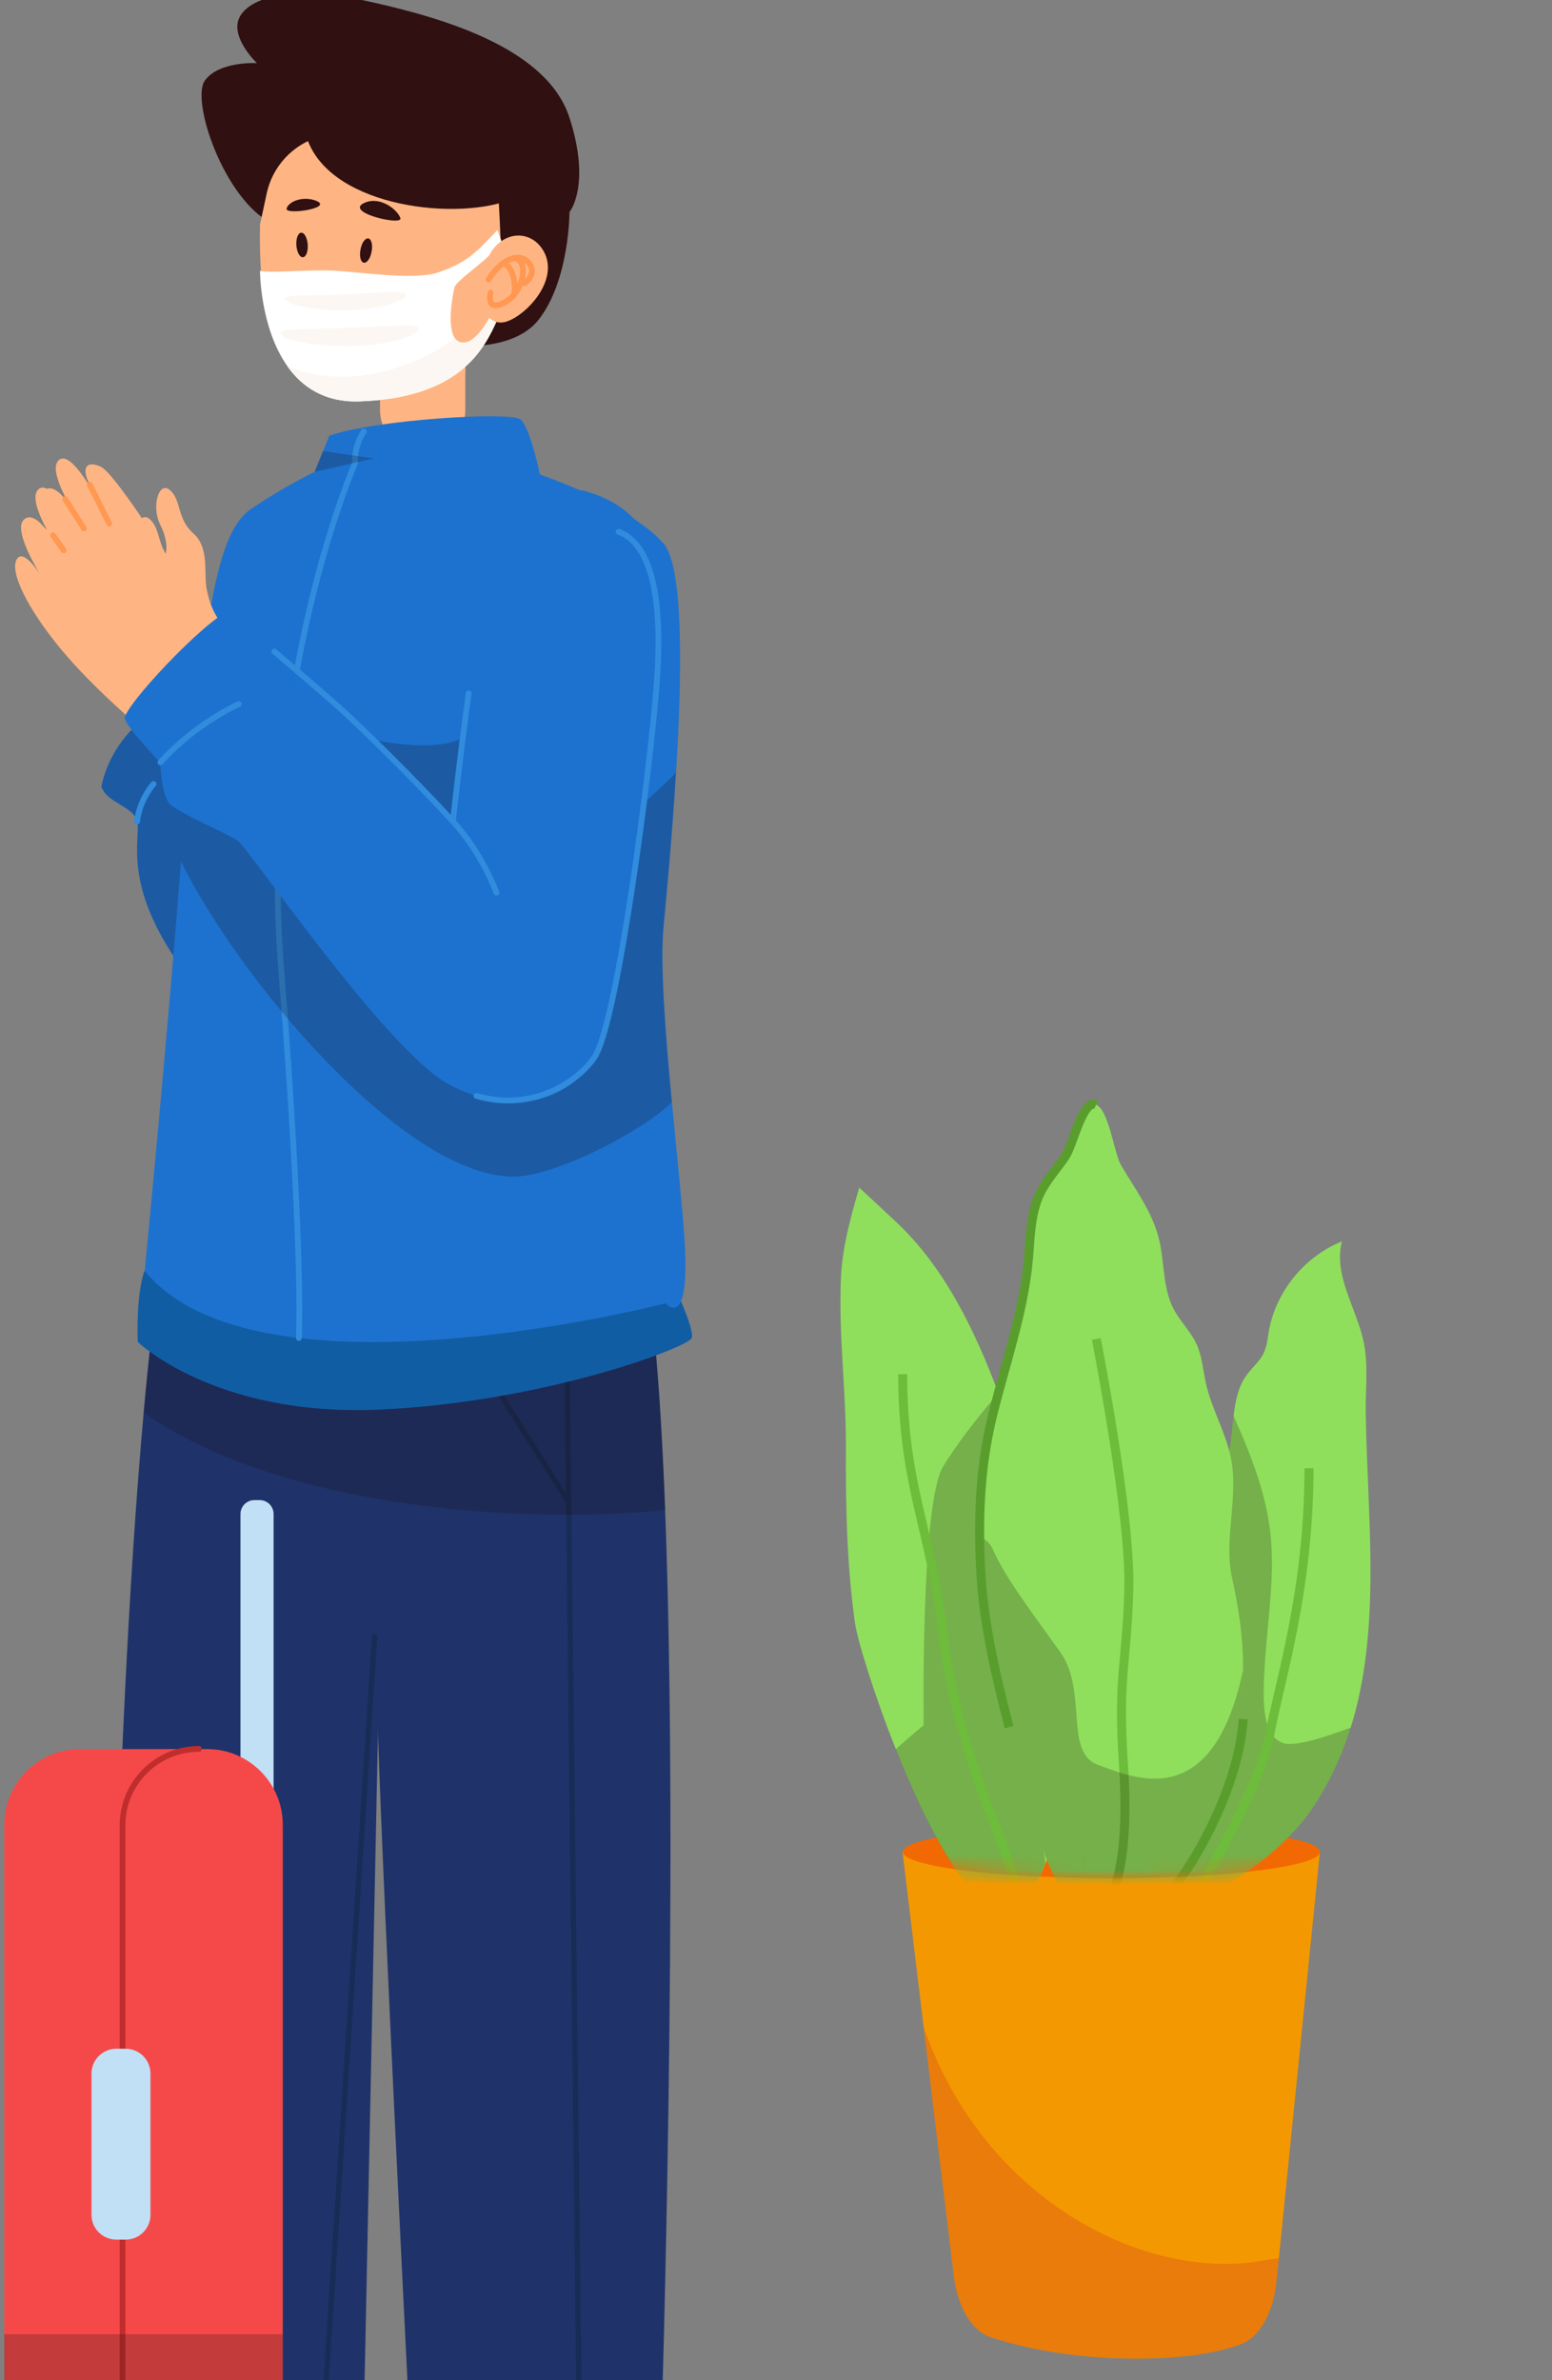 <svg width="105" height="161" viewBox="0 0 105 161" fill="none" xmlns="http://www.w3.org/2000/svg">
<rect x="0" y="0" width="105" height="161" fill="#808080" stroke="none"/>
<path d="M89.3 125.25L86.52 152.75L86.36 154.32C86.15 156.44 85.19 158.11 83.94 158.57C82.57 159.08 80.36 159.54 76.89 159.54C72.3 159.54 68.96 158.73 66.99 158.08C65.75 157.66 64.79 156.05 64.53 153.96L62.49 137.12L61.06 125.26H89.29L89.3 125.25Z" fill="#F49801"/>
<path d="M89.3 125.26C89.3 126.25 82.98 127.04 75.19 127.04C67.4 127.04 61.08 126.24 61.08 125.26C61.08 124.28 67.4 123.48 75.19 123.48C82.98 123.48 89.3 124.28 89.3 125.26Z" fill="#F26903"/>
<mask id="mask0_1091_18704" style="mask-type:luminance" maskUnits="userSpaceOnUse" x="45" y="66" width="60" height="62">
<path d="M89.3 125.26C89.3 126.25 82.98 127.04 75.19 127.04C67.4 127.04 61.08 126.24 61.08 125.26C61.08 124.28 18.49 66.59 75.19 66.59C131.89 66.59 89.3 124.28 89.3 125.26Z" fill="white"/>
</mask>
<g mask="url(#mask0_1091_18704)">
<path d="M71.92 118.56C71.92 118.75 71.92 118.93 71.91 119.12C71.82 121.47 71.58 123.88 70.74 126.04C70.47 126.75 70.13 127.43 69.71 128.08C67.11 132.05 63.22 124.89 60.61 118.32C59.09 114.5 58 110.89 57.84 109.76C57.29 105.83 57.21 101.86 57.23 97.9C57.25 94.06 56.71 90.14 56.9 86.33C57 84.28 57.57 82.29 58.13 80.33C58.96 81.1 59.79 81.87 60.62 82.65C63.84 85.65 65.95 89.94 67.55 94.25C68.14 95.83 68.66 97.42 69.14 98.94C69.83 101.13 70.4 103.36 70.84 105.61C71.67 109.88 72.04 114.23 71.92 118.58V118.56Z" fill="#8FDF5C"/>
<g style="mix-blend-mode:multiply" opacity="0.22">
<path d="M71.92 118.56C70.93 120.74 69.98 122.86 70.6 125.26C70.67 125.51 70.71 125.77 70.73 126.04C70.46 126.75 70.12 127.43 69.7 128.08C67.1 132.05 63.21 124.89 60.6 118.32C61.64 117.4 62.49 116.69 62.49 116.69C62.49 116.69 62.28 101.68 63.81 99.19C65.34 96.7 67.55 94.24 67.55 94.24C66.3 98.66 68.69 102.22 70.84 105.6C72.07 107.54 73.22 109.42 73.56 111.37C74.03 114.07 72.95 116.35 71.93 118.57L71.92 118.56Z" fill="#190708"/>
</g>
<path d="M91.37 116.85C90.77 118.79 89.91 120.66 88.7 122.44C86.49 125.71 78.68 131.98 76.42 125.47C74.88 121.04 76.72 115.73 78.2 111.53C78.9 109.57 79.43 107.63 80.03 105.68C80.09 105.47 80.16 105.27 80.22 105.06C80.98 102.65 82.66 100.62 83.17 98.11C83.32 97.35 83.36 96.55 83.46 95.78C83.58 94.77 83.76 93.8 84.35 93C84.71 92.5 85.23 92.09 85.49 91.53C85.71 91.07 85.76 90.56 85.84 90.06C86.31 87.37 88.25 84.99 90.79 83.97C90.18 86.27 91.81 88.53 92.28 90.87C92.58 92.43 92.37 94.04 92.4 95.62C92.5 102.6 93.49 110.11 91.38 116.86L91.37 116.85Z" fill="#8FDF5C"/>
<g style="mix-blend-mode:multiply" opacity="0.22">
<path d="M91.37 116.85C90.77 118.79 89.91 120.66 88.7 122.44C86.49 125.71 78.68 131.98 76.42 125.47C74.88 121.04 76.72 115.73 78.2 111.53C78.9 109.57 79.43 107.63 80.03 105.68C80.09 105.47 80.16 105.27 80.22 105.06C80.98 102.65 82.66 100.62 83.17 98.11C83.32 97.35 83.36 96.55 83.46 95.78C86.29 102.08 86.29 104.58 85.82 109.59C85.35 114.6 85.19 117.26 86.76 117.89C87.5 118.19 89.51 117.56 91.38 116.86L91.37 116.85Z" fill="#190708"/>
</g>
<path d="M84.11 112.87C84.11 113.02 84.11 113.17 84.11 113.33C83.99 118.27 83.01 123.44 79.75 127.33C72.06 136.51 69.65 122.19 68.28 116.84C67.41 113.47 66.6 110.05 66.38 106.57C66.33 105.7 66.29 104.84 66.29 103.99C66.26 101.21 66.49 98.48 67.17 95.72C68.03 92.24 69.24 88.84 69.58 85.25C69.72 83.71 69.71 82.11 70.38 80.72C70.82 79.81 71.53 79.06 72.09 78.22C72.61 77.44 73.26 74.32 74.17 74.73C75.03 75.11 75.37 78.01 75.85 78.83C76.79 80.43 77.94 81.94 78.4 83.77C78.8 85.35 78.64 87.09 79.4 88.54C79.83 89.37 80.54 90.04 80.94 90.89C81.33 91.72 81.38 92.65 81.58 93.55C81.96 95.26 82.89 96.82 83.26 98.53C83.84 101.23 82.77 104.04 83.35 106.7C83.81 108.82 84.1 110.69 84.1 112.88L84.11 112.87Z" fill="#8FDF5C"/>
<path d="M74.17 90.57C74.17 90.57 76.5 102.39 76.37 107.48C76.24 112.57 75.6 113.33 76.01 119.4C76.42 125.47 75.45 127.44 75.28 128.2C75.11 128.96 75.28 130.32 75.28 130.32" stroke="#6EBC3B" stroke-width="0.61" stroke-miterlimit="10"/>
<path d="M61.07 92.95C61.09 100.51 62.89 103.11 63.79 110.44C64.69 117.77 67.39 123.43 67.99 125.26C68.59 127.08 70.22 130.99 70.22 130.99" stroke="#6EBC3B" stroke-width="0.61" stroke-miterlimit="10"/>
<path d="M88.56 99.31C88.56 107.57 86.62 113.53 85.94 117.15C85.26 120.77 82.07 126.15 80.89 128.19" stroke="#6EBC3B" stroke-width="0.61" stroke-miterlimit="10"/>
<g style="mix-blend-mode:multiply" opacity="0.22">
<path d="M84.11 112.87C84.11 113.02 84.11 113.17 84.11 113.33C83.99 118.27 83.01 123.44 79.75 127.33C72.06 136.51 69.65 122.19 68.28 116.84C67.41 113.47 66.6 110.05 66.38 106.57C66.33 105.7 66.29 104.84 66.29 103.99C66.65 104.11 66.96 104.34 67.15 104.76C68 106.7 69.79 109.04 71.71 111.72C73.64 114.4 71.93 118.56 74.33 119.4C76.66 120.21 82.06 122.8 84.12 112.87H84.11Z" fill="#190708"/>
</g>
<path d="M68.27 116.83C67.4 113.46 66.59 110.04 66.37 106.56C66.32 105.69 66.28 104.83 66.28 103.98C66.25 101.2 66.48 98.47 67.16 95.71C68.02 92.23 69.23 88.83 69.57 85.24C69.71 83.7 69.7 82.1 70.37 80.71C70.81 79.8 71.52 79.05 72.08 78.21C72.6 77.43 73.25 74.31 74.16 74.72" stroke="#599E2D" stroke-width="0.61" stroke-miterlimit="10"/>
<path d="M84.11 116.28C83.78 121.39 80.11 127.15 78.96 128.19" stroke="#599E2D" stroke-width="0.61" stroke-miterlimit="10"/>
</g>
<g style="mix-blend-mode:multiply" opacity="0.22">
<path d="M86.52 152.75L86.36 154.32C86.15 156.44 85.19 158.11 83.94 158.57C82.57 159.08 80.36 159.54 76.89 159.54C72.3 159.54 68.96 158.73 66.99 158.08C65.75 157.66 64.79 156.05 64.53 153.96L62.49 137.12C66.71 149.2 77.9 154.35 85.51 152.89C85.86 152.83 86.19 152.79 86.51 152.76L86.52 152.75Z" fill="#C61829"/>
</g>
<path d="M44.76 163.73H27.7C27.7 163.73 25.95 128.97 25.57 117.2V117.09C25.44 113.03 24.96 107.14 24.38 101.17C23.73 94.39 22.95 87.52 22.45 83.16C22.36 82.41 22.28 81.74 22.21 81.16C22.02 79.52 21.9 78.56 21.9 78.56L34.45 81.11L43 82.84C44.05 86.04 44.66 93.26 45 102.13C45.93 126.63 44.76 163.73 44.76 163.73Z" fill="#1F336A"/>
<path d="M33.92 94.42L38.38 101.47" stroke="#192C56" stroke-width="0.36" stroke-miterlimit="10" stroke-linecap="round"/>
<path d="M38.38 93.48L39.19 163.73" stroke="#192C56" stroke-width="0.36" stroke-miterlimit="10" stroke-linecap="round"/>
<path d="M26.32 81.16L26.29 82.51L25.9 101.45L25.57 117.2V117.27L24.55 166.65H8.28C6.88 157.02 7.68 118.19 9.72 95.55C10.09 91.45 10.5 87.88 10.95 85.11C11.2 83.51 11.47 82.17 11.75 81.16H26.32Z" fill="#1F336A"/>
<g style="mix-blend-mode:multiply" opacity="0.22">
<path d="M45 102.13C40.72 102.62 33.32 102.7 25.9 101.45C25.39 101.36 24.89 101.27 24.38 101.17C19.01 100.14 13.74 98.38 9.72 95.55C10.09 91.45 10.5 87.88 10.95 85.11C13.59 84.68 17.81 83.96 22.45 83.16C23.71 82.95 24.99 82.73 26.29 82.51C29.05 82.03 31.84 81.55 34.45 81.11L43 82.84C44.05 86.04 44.66 93.26 45 102.13Z" fill="#190708"/>
</g>
<path d="M14.77 45.43C13.15 43.92 12.82 42.86 12.61 41.81C12.4 40.77 12.82 39.03 11.71 38.05C10.6 37.08 10.91 35.83 10.15 35.14C9.39 34.44 8.85 36.21 9.47 37.46C10.1 38.71 9.83 39.45 9.83 39.45C9.83 39.45 6.35 33.95 5.45 33.54C4.55 33.12 4.13 33.54 4.62 34.58C5.11 35.62 5.66 36.6 5.66 36.6C5.66 36.6 3.64 32.43 2.67 33.05C1.7 33.68 3.71 36.74 3.71 36.74C3.71 36.74 2.46 34.39 1.62 35.15C0.79 35.91 2.94 39.21 2.94 39.21C2.94 39.21 1.62 36.95 1.13 37.85C0.64 38.75 1.97 41.3 4.12 43.9C6.41 46.67 9.96 49.61 9.96 49.61L14.76 45.44L14.77 45.43Z" fill="#FFB583"/>
<g style="mix-blend-mode:multiply" opacity="0.61">
<path d="M14.77 45.43C13.15 43.92 12.82 42.86 12.61 41.81C12.4 40.77 12.82 39.03 11.71 38.05C10.6 37.08 10.91 35.83 10.15 35.14C9.39 34.44 8.85 36.21 9.47 37.46C10.1 38.71 9.83 39.45 9.83 39.45C9.83 39.45 6.35 33.95 5.45 33.54C4.55 33.12 4.13 33.54 4.62 34.58C5.11 35.62 5.66 36.6 5.66 36.6C5.66 36.6 3.64 32.43 2.67 33.05C1.7 33.68 3.71 36.74 3.71 36.74C3.71 36.74 2.46 34.39 1.62 35.15C0.79 35.91 2.94 39.21 2.94 39.21C2.94 39.21 1.62 36.95 1.13 37.85C0.64 38.75 1.97 41.3 4.12 43.9C6.41 46.67 9.96 49.61 9.96 49.61L14.76 45.44L14.77 45.43Z" fill="#FFB583"/>
</g>
<path d="M11.83 64.81C8.29 59.51 9.55 56.63 9.28 55.57C9.01 54.51 7.29 54.36 6.86 53.22C6.86 53.22 7.39 49.49 11.34 47.64C15.29 45.79 19.02 53.86 19.02 53.86L11.83 64.82V64.81Z" fill="#1D72CF"/>
<g style="mix-blend-mode:multiply" opacity="0.22">
<path d="M11.83 64.81C8.29 59.51 9.55 56.63 9.28 55.57C9.01 54.51 7.29 54.36 6.86 53.22C6.86 53.22 7.39 49.49 11.34 47.64C15.29 45.79 19.02 53.86 19.02 53.86L11.83 64.82V64.81Z" fill="#190708"/>
</g>
<path d="M9.27 55.57C9.45 54.05 10.39 53.03 10.39 53.03" stroke="#318CDD" stroke-width="0.39" stroke-miterlimit="10" stroke-linecap="round"/>
<path d="M18.44 15.14C15.14 13.51 12.9 6.78 13.86 5.45C14.82 4.12 17.38 4.27 17.38 4.27C17.38 4.27 15.52 2.49 16.21 1.16C16.9 -0.17 19.7 -1.06 25.04 0.12C30.38 1.3 37.05 3.38 38.53 7.97C40.01 12.56 38.53 14.34 38.53 14.34C38.53 14.34 38.53 18.93 36.46 21.6C34.39 24.27 29.05 23.23 29.05 23.23L18.44 15.14Z" fill="#301011"/>
<path d="M28.59 30.62C30.18 30.62 31.48 29.33 31.48 27.73V21H25.71V27.73C25.71 29.32 27 30.62 28.6 30.62H28.59Z" fill="#FFB583"/>
<g style="mix-blend-mode:multiply" opacity="0.61">
<path d="M28.59 27.95C30.18 27.95 31.48 26.66 31.48 25.06V18.33H25.71V25.06C25.71 26.65 27 27.95 28.6 27.95H28.59Z" fill="#FFB583"/>
</g>
<path d="M17.59 15.16C17.46 22.5 18.94 26.71 25.04 26.65C31.14 26.59 33.36 22.02 33.76 20.77C34.16 19.53 33.67 12.5 33.67 12.5C33.67 12.5 26.25 9.58 26.02 9.38C25.93 9.3 24.83 9.18 23.53 9.06C20.94 8.82 18.58 10.56 18.04 13.1L17.6 15.15L17.59 15.16Z" fill="#FFB583"/>
<path d="M17.59 18.33C17.59 18.33 17.59 22.14 19.43 24.75C20.43 26.17 21.97 27.24 24.36 27.15C31.14 26.9 32.76 23.62 33.66 21.6L33.16 21.4C33.16 21.4 32.15 23.48 31.11 23.14C30.97 23.09 30.86 23 30.77 22.87C30.22 22.07 30.63 19.94 30.74 19.46C30.87 18.9 33.42 17.36 33.92 16.3L33.65 15.56C32.17 17.16 31.5 17.78 29.7 18.41C27.91 19.04 23.91 18.29 21.96 18.29C20.01 18.29 18.2 18.47 17.58 18.32L17.59 18.33Z" fill="white"/>
<path d="M19.42 24.75C20.42 26.17 21.96 27.24 24.35 27.15C31.13 26.9 32.75 23.62 33.65 21.6L33.15 21.4C33.15 21.4 32.14 23.48 31.1 23.14C30.96 23.09 30.85 23 30.76 22.87C28.97 24.32 23.93 26.71 19.42 24.75Z" fill="#FCF7F2"/>
<path d="M27.84 22.66C25.01 23.95 19.95 23.31 19.22 22.77C18.49 22.24 19.39 22.29 21.81 22.24C24.23 22.18 27.21 21.96 27.84 22.01C28.47 22.07 28.51 22.35 27.84 22.66Z" fill="#FCF7F2"/>
<path d="M27.02 20.33C24.56 21.46 20.14 20.89 19.5 20.43C18.86 19.97 19.65 20.01 21.76 19.96C23.87 19.91 26.47 19.71 27.02 19.76C27.57 19.81 27.61 20.06 27.02 20.32V20.33Z" fill="#FCF7F2"/>
<path d="M32.9 17.69C33.67 15.68 35.69 15.41 36.66 16.8C38 18.73 35.75 21.23 34.31 21.74C32.87 22.24 31.92 20.26 32.91 17.69H32.9Z" fill="#FFB583"/>
<path d="M33.05 18.9C34.21 17.14 35.4 17.18 35.85 17.88C36.3 18.58 35.5 19.15 35.5 19.15" stroke="#FF9852" stroke-width="0.39" stroke-miterlimit="10" stroke-linecap="round"/>
<path d="M34.72 17.47C35.82 17.44 35.49 19.72 34.17 20.44C32.84 21.17 33.19 19.8 33.19 19.8" stroke="#FF9852" stroke-width="0.39" stroke-miterlimit="10" stroke-linecap="round"/>
<path d="M34.02 17.81C34.82 18 34.94 19.62 34.74 20.01" stroke="#FF9852" stroke-width="0.39" stroke-miterlimit="10" stroke-linecap="round"/>
<path d="M21.3 13.55C20.44 13.26 19.51 13.64 19.39 14.11C19.27 14.58 22.76 14.05 21.3 13.55Z" fill="#301011"/>
<path d="M24.73 13.69C25.79 13.28 26.92 14.22 27.09 14.76C27.26 15.31 23.09 14.33 24.73 13.69Z" fill="#301011"/>
<path d="M24.39 16.88C24.3 17.33 24.4 17.73 24.61 17.77C24.82 17.81 25.06 17.48 25.14 17.02C25.23 16.57 25.13 16.17 24.92 16.13C24.71 16.09 24.47 16.42 24.39 16.88Z" fill="#301011"/>
<path d="M20.05 16.6C20.09 17.06 20.28 17.42 20.5 17.4C20.71 17.38 20.85 17 20.82 16.54C20.78 16.08 20.59 15.72 20.37 15.74C20.16 15.76 20.02 16.14 20.05 16.6Z" fill="#301011"/>
<path d="M20.53 8.07C20.53 8.07 20.53 8.09 20.53 8.1C20.83 13.37 29.11 14.89 33.59 13.8C35.24 13.4 36 12.41 36.09 11.25C36.25 9.26 34.44 6.77 31.83 5.96C28.23 4.85 22.21 5.51 20.81 7.24C20.81 7.24 20.81 7.24 20.81 7.25C20.61 7.5 20.51 7.77 20.53 8.06V8.07Z" fill="#301011"/>
<path d="M9.78 85.95C9.17 87.65 9.32 90.77 9.32 90.77C9.32 90.77 14.53 95.82 25.59 95.35C36.65 94.88 46.58 91.14 46.8 90.5C47.02 89.86 45.35 86.42 45.35 86.42C45.35 86.42 20.91 92.89 9.77 85.95H9.78Z" fill="#115DA3"/>
<path d="M45.02 88.16C45.02 88.16 17.37 95.32 9.79 85.96C9.79 85.96 11.21 71.51 12.25 58.27C12.37 56.73 12.5 55.28 12.64 53.96C13.98 41.25 14.7 36 16.98 34.43C19.27 32.87 21.29 31.92 21.29 31.92L22.28 29.47C25.46 28.37 34.55 27.83 35.21 28.37C35.87 28.91 36.53 32.1 36.53 32.1C36.53 32.1 42.59 34.13 44.89 36.76C46.26 38.32 46.15 45.62 45.74 52.23C45.47 56.73 45.06 60.92 44.89 62.77C44.66 65.3 45.03 70.01 45.46 74.56C45.8 78.19 46.18 81.72 46.32 83.99C46.69 90.14 45.03 88.16 45.03 88.16H45.02Z" fill="#1D72CF"/>
<g style="mix-blend-mode:multiply" opacity="0.22">
<path d="M31.71 49.6C29.7 51.43 23.31 49.6 23.31 49.6L29.05 61.19L34.9 55.56L31.71 49.6Z" fill="#190708"/>
</g>
<path d="M24.61 29.19C23.89 30.32 24.03 31.3 24.03 31.3C24.03 31.3 17.49 46.22 19.02 65.5C20.55 84.78 20.22 90.5 20.22 90.5" stroke="#318CDD" stroke-width="0.39" stroke-miterlimit="10" stroke-linecap="round"/>
<g style="mix-blend-mode:multiply" opacity="0.22">
<path d="M45.45 74.55C43.65 76.4 37.54 79.65 34.62 79.59C27.21 79.43 16.11 66.15 12.24 58.26C12.36 56.72 12.49 55.27 12.63 53.95L23.29 58.68C23.29 58.68 38.93 59.24 39.5 58.26C40.06 57.29 45.59 52.61 45.73 52.23C45.46 56.73 45.05 60.92 44.88 62.77C44.65 65.3 45.02 70.01 45.45 74.56V74.55Z" fill="#190708"/>
</g>
<path d="M16.14 43.46C14.52 41.95 14.19 40.89 13.98 39.84C13.77 38.8 14.19 37.06 13.08 36.08C11.97 35.11 12.28 33.86 11.52 33.17C10.76 32.47 10.22 34.24 10.84 35.49C11.47 36.74 11.2 37.48 11.2 37.48C11.2 37.48 7.72 31.98 6.82 31.57C5.92 31.15 5.5 31.57 5.99 32.61C6.48 33.65 7.03 34.63 7.03 34.63C7.03 34.63 5.01 30.46 4.04 31.08C3.07 31.71 5.08 34.77 5.08 34.77C5.08 34.77 3.83 32.42 2.99 33.18C2.16 33.94 4.31 37.24 4.31 37.24C4.31 37.24 2.99 34.98 2.5 35.88C2.01 36.78 3.34 39.33 5.49 41.93C7.78 44.7 11.33 47.64 11.33 47.64L16.13 43.47L16.14 43.46Z" fill="#FFB583"/>
<path d="M39.69 33.25C43.26 34.27 44.77 37.03 44.87 40.31C44.97 43.59 42.27 65.31 40.86 70.01C39.45 74.71 34.52 75.65 30.29 73.3C26.06 70.95 16.79 57.33 16.08 56.86C15.38 56.39 12.09 54.98 11.5 54.39C10.91 53.8 10.84 51.57 10.84 51.57C10.84 51.57 8.68 49.34 8.45 48.63C8.22 47.93 13.97 41.82 15.5 41.35C17.03 40.88 18.55 44.05 18.55 44.05C18.55 44.05 26.18 50.27 30.64 55.56C30.64 55.56 31.81 41.94 34.05 37.71C36.29 33.48 38.56 32.91 39.69 33.24V33.25Z" fill="#1D72CF"/>
<path d="M10.85 51.57C13.25 48.9 16.15 47.63 16.15 47.63" stroke="#318CDD" stroke-width="0.39" stroke-miterlimit="10" stroke-linecap="round"/>
<path d="M33.59 60.38C33.59 60.38 32.67 57.78 30.65 55.57C28.07 52.75 24.23 48.98 22.71 47.64C21.19 46.3 18.56 44.07 18.56 44.07" stroke="#318CDD" stroke-width="0.39" stroke-miterlimit="10" stroke-linecap="round"/>
<g style="mix-blend-mode:multiply" opacity="0.22">
<path d="M21.28 31.92L25.3 31.01L21.85 30.51L21.28 31.92Z" fill="#190708"/>
</g>
<path d="M31.71 46.9C31.2 50.49 30.64 55.56 30.64 55.56" stroke="#318CDD" stroke-width="0.39" stroke-miterlimit="10" stroke-linecap="round"/>
<path d="M6.07 32.78L7.39 35.42" stroke="#FF9852" stroke-width="0.39" stroke-miterlimit="10" stroke-linecap="round"/>
<path d="M32.23 74.13C36.54 75.36 39.63 72.61 40.32 71.34C41.84 68.53 43.98 52.21 44.43 46.26C44.88 40.31 44.02 36.77 41.85 35.97" stroke="#318CDD" stroke-width="0.39" stroke-miterlimit="10" stroke-linecap="round"/>
<path d="M4.41 33.76L5.68 35.75" stroke="#FF9852" stroke-width="0.39" stroke-miterlimit="10" stroke-linecap="round"/>
<path d="M3.59 36.21L4.31 37.23" stroke="#FF9852" stroke-width="0.39" stroke-miterlimit="10" stroke-linecap="round"/>
<path d="M17.22 101.47H17.57C18.09 101.47 18.51 101.89 18.51 102.41V133.37H16.27V102.41C16.27 101.89 16.69 101.47 17.21 101.47H17.22Z" fill="#C2E0F5"/>
<path d="M14.01 118.31H5.41C2.582 118.31 0.29 120.602 0.29 123.43V167.46C0.29 170.288 2.582 172.58 5.41 172.58H14.01C16.838 172.58 19.13 170.288 19.13 167.46V123.43C19.13 120.602 16.838 118.31 14.01 118.31Z" fill="#F54949"/>
<path d="M13.46 172.57C10.6 172.57 8.29 170.26 8.29 167.4V123.47C8.29 120.61 10.6 118.3 13.46 118.3" stroke="#C12D2D" stroke-width="0.39" stroke-miterlimit="10" stroke-linecap="round"/>
<path d="M8.5 138.58H7.87C6.942 138.58 6.19 139.332 6.19 140.26V149.81C6.19 150.738 6.942 151.49 7.87 151.49H8.5C9.428 151.49 10.18 150.738 10.18 149.81V140.26C10.18 139.332 9.428 138.58 8.5 138.58Z" fill="#C2E0F5"/>
<g style="mix-blend-mode:multiply" opacity="0.22">
<path d="M19.13 157.89V167.46C19.13 170.29 16.84 172.58 14.01 172.58H5.41C2.58 172.58 0.29 170.29 0.29 167.46V157.89H19.13Z" fill="#190708"/>
</g>
<path d="M25.34 110.71L21.7 166.65" stroke="#192C56" stroke-width="0.36" stroke-miterlimit="10" stroke-linecap="round"/>
</svg>
